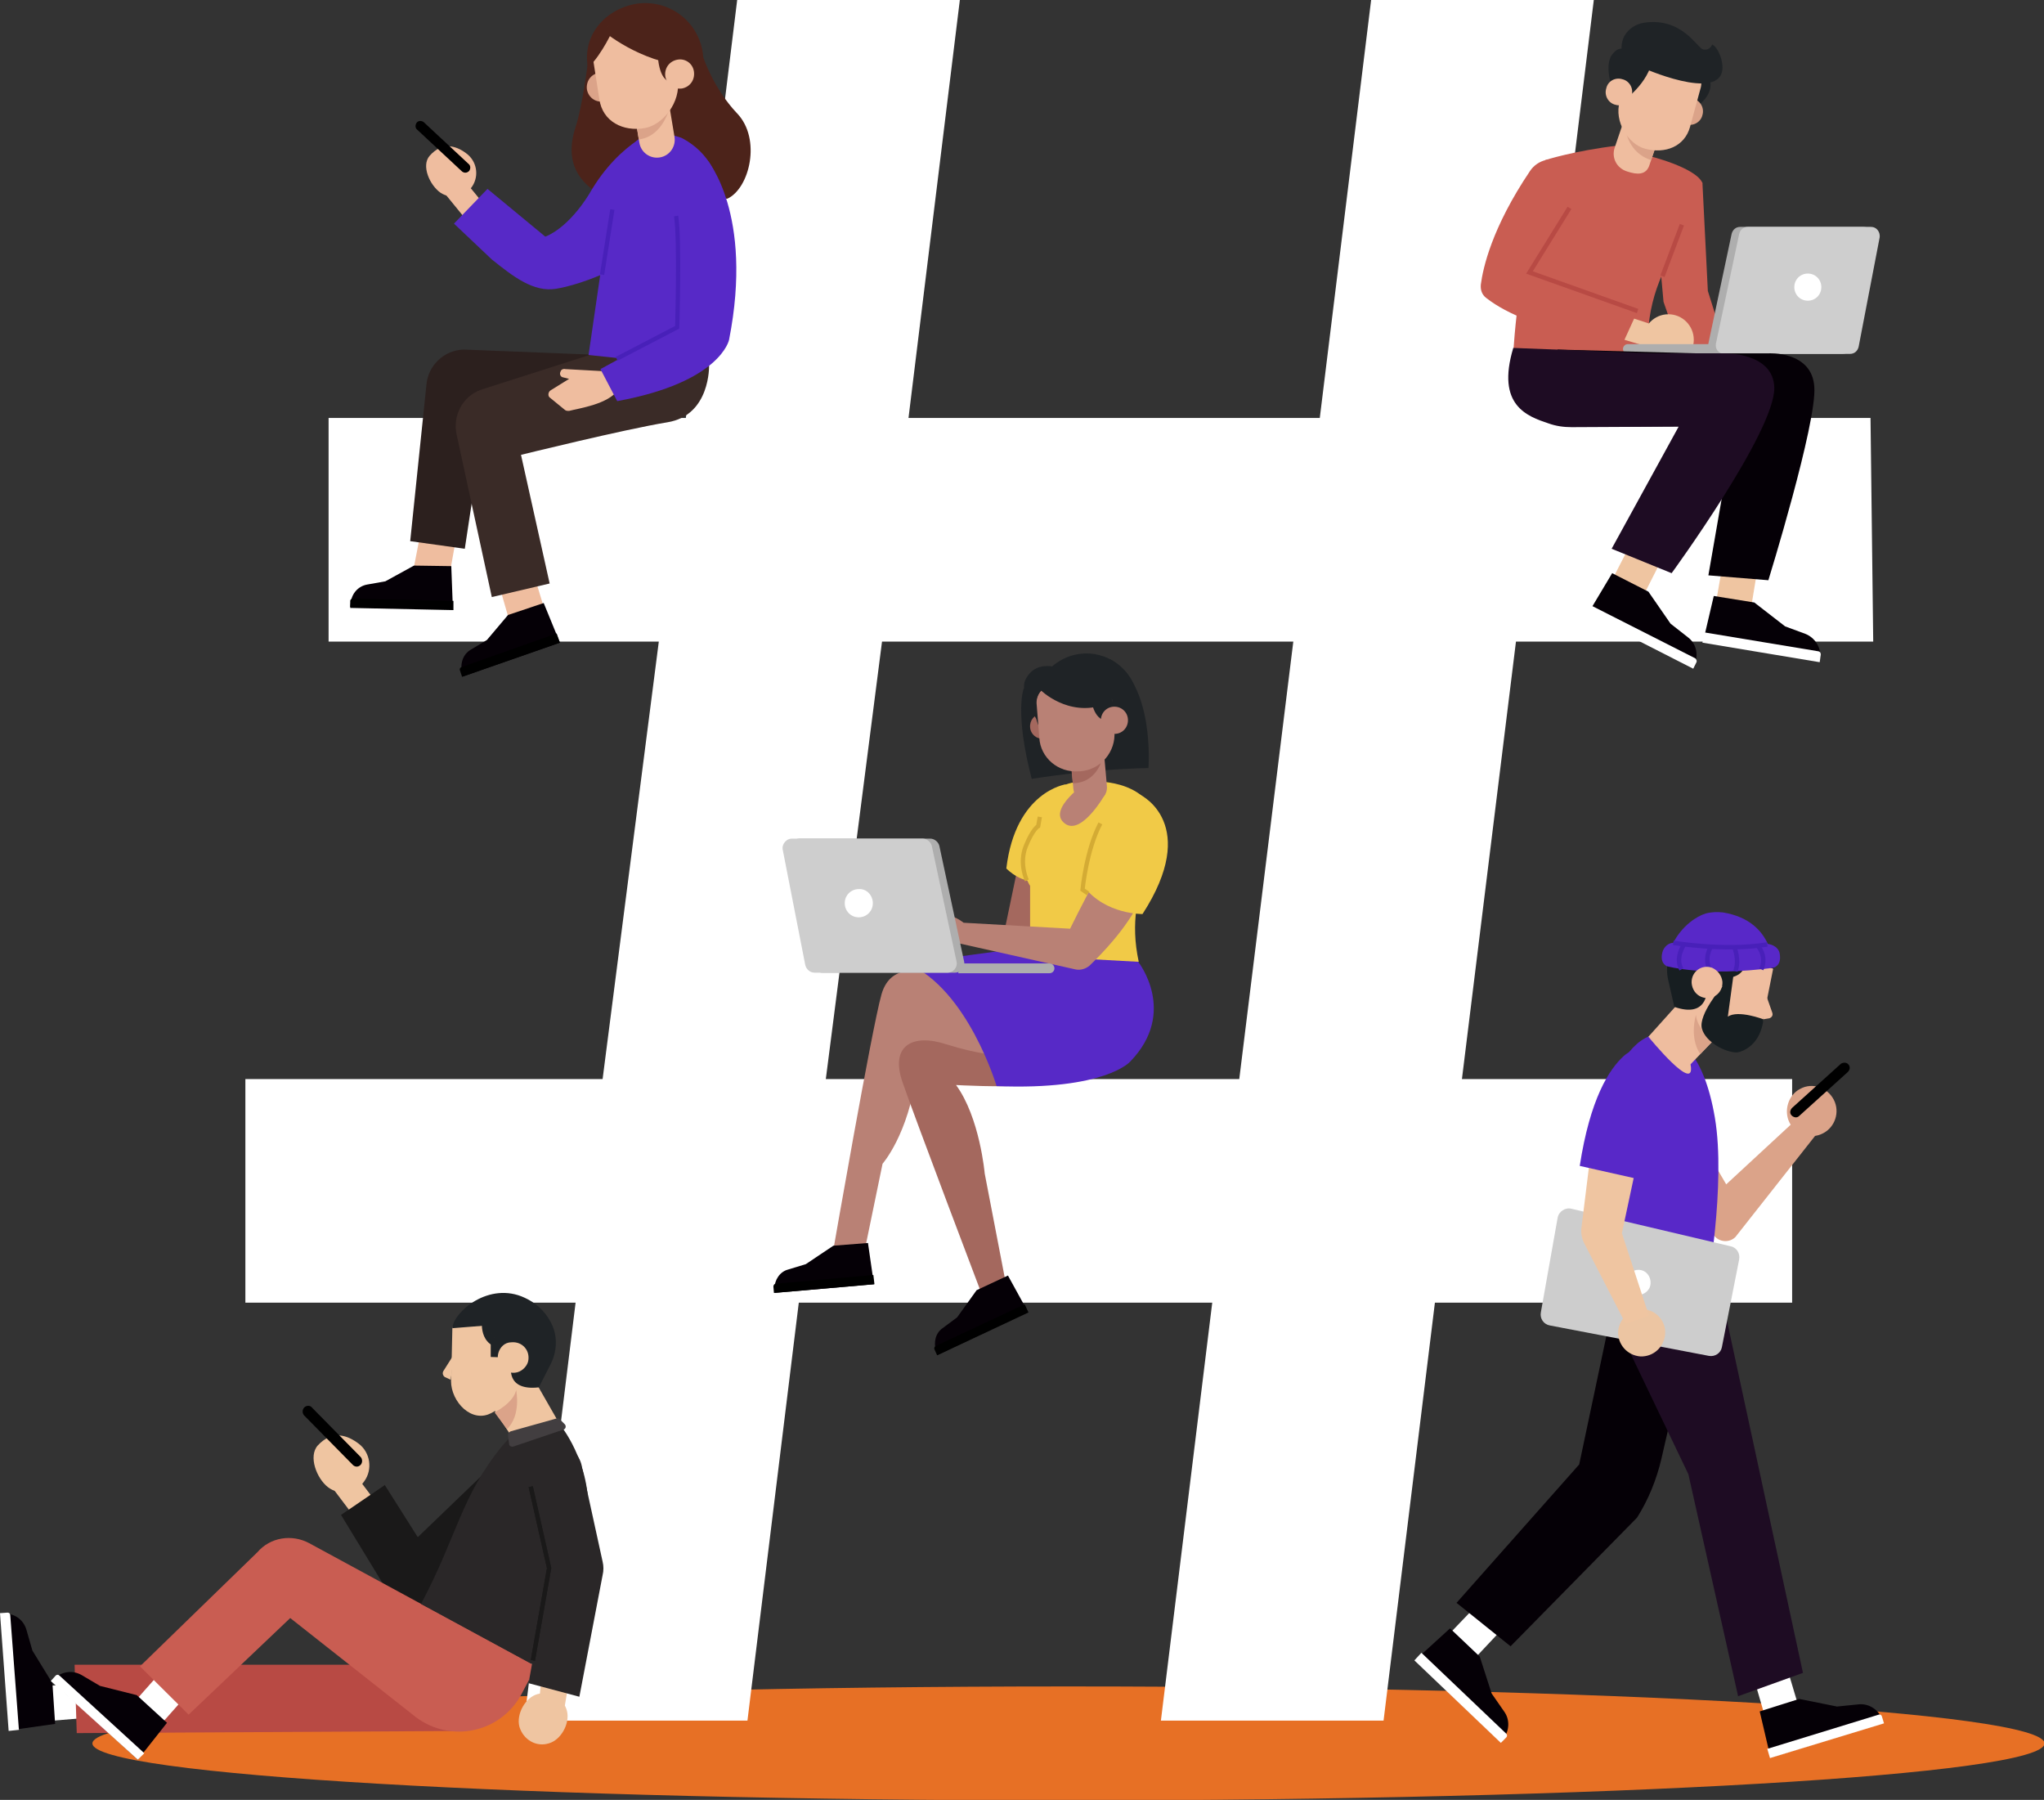 <svg width="351" height="309" viewBox="0 0 351 309" fill="none" xmlns="http://www.w3.org/2000/svg">
<rect x="0" y="0" width="351" height="309" fill="#333333" stroke="none"/>
<g clipPath="url(#clip0_904_487)">
<path d="M183.481 309.093C276.051 309.093 351.093 304.713 351.093 299.309C351.093 293.905 276.051 289.524 183.481 289.524C90.912 289.524 15.87 293.905 15.87 299.309C15.87 304.713 90.912 309.093 183.481 309.093Z" fill="#E77025"/>
<path d="M251.046 185.251H307.751V223.643H246.405L237.588 295.395H199.352L208.168 223.643H137.17L128.353 295.395H90.024L98.841 223.643H42.135V185.251H103.481L113.133 110.144H56.427V71.752H117.773L126.59 0H164.827L156.01 71.752H226.637L235.454 0H273.691L264.874 71.752H321.209L321.673 110.144H260.326L251.046 185.251ZM212.809 185.251L222.09 110.144H151.463L141.811 185.251H212.809Z" fill="white"/>
<path d="M292.345 31.402L293.274 49.946L297.543 63.551H289.747L285.663 51.81L284.457 38.484L292.345 31.402Z" fill="#C95D52"/>
<path d="M292.345 31.402C291.139 28.7 283.065 26.743 283.065 26.743L278.795 27.209L277.96 24.973C270.164 25.904 265.338 27.489 265.338 27.489L266.359 30.098C260.883 40.535 259.863 60.662 259.863 60.662H283.065C282.415 52.182 285.756 45.66 288.447 41.839C290.582 38.764 291.881 35.13 292.345 31.402Z" fill="#C95D52"/>
<path d="M285.478 47.43L288.819 38.577" stroke="#B84A44" stroke-width="0.763" stroke-miterlimit="10"/>
<path d="M276.104 53.207L283.157 55.537L283.621 59.73L274.248 56.934L276.104 53.207Z" fill="#EFC5A1"/>
<path d="M286.498 62.712C288.908 62.712 290.86 60.751 290.86 58.332C290.86 55.913 288.908 53.952 286.498 53.952C284.089 53.952 282.136 55.913 282.136 58.332C282.136 60.751 284.089 62.712 286.498 62.712Z" fill="#EFC5A1"/>
<path d="M270.443 34.197L262.647 46.777L281.208 53.394L278.703 58.891C278.703 58.891 262.832 57.121 255.222 51.157C254.48 50.598 254.201 49.759 254.294 48.827C254.665 46.032 256.15 39.136 262.74 29.352C264.039 27.395 266.73 26.743 268.772 27.954C270.907 29.259 271.649 31.961 270.443 34.197Z" fill="#C95D52"/>
<path d="M281.208 53.394L262.647 46.777L269.515 35.688" stroke="#B84A44" stroke-width="0.763" stroke-miterlimit="10"/>
<path d="M320.002 38.95H298.842C298.1 38.95 297.543 39.416 297.357 40.162L293.366 58.985C293.181 59.917 293.83 60.755 294.851 60.755H316.383C317.125 60.755 317.682 60.289 317.868 59.544L321.487 40.721C321.673 39.789 320.93 38.95 320.002 38.95Z" fill="#AEAEAE"/>
<path d="M321.302 38.95H300.141C299.399 38.95 298.842 39.416 298.656 40.162L294.666 58.985C294.48 59.917 295.13 60.755 296.151 60.755H317.682C318.424 60.755 318.981 60.289 319.167 59.544L322.786 40.721C322.879 39.789 322.23 38.95 321.302 38.95Z" fill="#CECECE"/>
<path d="M294.016 59.078H279.538C279.074 59.078 278.703 59.451 278.703 59.917C278.703 60.383 279.074 60.755 279.538 60.755H294.294L294.016 59.078Z" fill="#AEAEAE"/>
<path d="M308.123 49.294C308.123 50.598 309.144 51.623 310.443 51.623C311.742 51.623 312.763 50.598 312.763 49.294C312.763 47.989 311.742 46.964 310.443 46.964C309.144 46.964 308.123 47.989 308.123 49.294Z" fill="white"/>
<path d="M295.779 97.098L294.573 103.993L300.698 104.366L301.812 97.564L295.779 97.098Z" fill="#EFC5A1"/>
<path d="M301.255 103.435L306.545 107.535L310.072 108.839C311.649 109.492 312.67 111.076 312.578 112.753L312.485 113.592L292.438 110.237L294.294 102.316L301.255 103.435Z" fill="#050006"/>
<path d="M292.345 110.33L312.485 113.685L312.67 112.38C312.67 112.101 312.578 111.914 312.299 111.821L292.624 108.56L292.345 110.33Z" fill="white"/>
<path d="M291.417 60.662H303.668C303.668 60.662 311.186 60.196 311.557 66.439C312.021 72.59 303.668 99.613 303.668 99.613L293.366 98.775L297.821 73.149L277.589 73.242C276.197 73.242 274.898 73.056 273.598 72.59C269.979 71.378 264.503 69.887 267.473 60.01L291.417 60.662Z" fill="#050006"/>
<path d="M279.723 93.93L276.568 100.08L282.229 102.223L285.292 96.166L279.723 93.93Z" fill="#EFC5A1"/>
<path d="M283.064 101.571L286.87 107.069L289.839 109.398C291.232 110.423 291.696 112.287 291.046 113.871L290.767 114.616L272.67 105.391L276.846 98.402L283.064 101.571Z" fill="#050006"/>
<path d="M272.484 105.484L290.768 114.803L291.324 113.684C291.417 113.498 291.324 113.218 291.139 113.032L273.32 103.993L272.484 105.484Z" fill="white"/>
<path d="M283.714 60.662H295.965C295.965 60.662 304.596 60.383 304.689 66.626C304.689 74.267 287.055 98.402 287.055 98.402L276.754 94.209L288.262 73.242L269.886 73.335C268.494 73.335 267.194 73.149 265.895 72.683C262.276 71.472 256.893 69.608 259.863 59.73L283.714 60.662Z" fill="#1E0C23"/>
<path d="M277.31 25.253L280.28 16.493L286.498 18.636L283.25 28.328C282.693 30.098 281.116 30.005 279.445 29.446C277.589 28.887 276.661 27.023 277.31 25.253Z" fill="#EFBD9F"/>
<path d="M278.981 18.264C278.981 18.264 277.775 25.625 283.529 27.489L284.828 23.762L278.981 18.264Z" fill="#DBA389"/>
<path d="M291.51 10.809C291.51 10.809 296.336 14.163 291.789 17.984L290.582 14.256L291.51 10.809Z" fill="#1F2326"/>
<path d="M287.983 18.543C287.612 19.754 288.355 21.059 289.561 21.338C290.768 21.711 292.067 20.966 292.345 19.754C292.716 18.543 291.974 17.238 290.768 16.959C289.561 16.586 288.262 17.331 287.983 18.543Z" fill="#DBA389"/>
<path d="M282.508 25.532C285.942 26.464 289.283 25.16 290.211 21.805L292.067 15.003C292.438 13.512 291.603 11.928 290.118 11.555L283.157 9.598C281.673 9.225 280.095 10.064 279.724 11.555L278.146 17.425C277.125 20.873 279.631 24.787 282.508 25.532Z" fill="#EFBD9F"/>
<path d="M279.445 16.586L279.352 16.866C279.352 16.866 284.642 12.859 283.714 8.106L278.703 8.386C278.703 8.386 277.867 8.106 277.032 9.131C275.083 11.181 277.218 16.213 277.218 16.213L279.445 16.586Z" fill="#1F2326"/>
<path d="M275.826 15.189C275.454 16.401 276.197 17.705 277.403 17.985C278.61 18.357 279.909 17.612 280.188 16.401C280.559 15.189 279.816 13.884 278.61 13.605C277.403 13.232 276.104 13.884 275.826 15.189Z" fill="#EFBD9F"/>
<path d="M282.786 11.927C282.786 11.927 297.635 18.357 295.594 10.157C295.594 10.157 295.037 8.107 294.016 7.641C294.016 7.641 293.645 8.759 292.438 8.479C291.417 8.2 288.819 2.888 282.229 3.913C280.652 4.193 279.259 5.218 278.703 6.709C278.331 7.827 278.239 9.225 279.352 10.902L282.786 11.927Z" fill="#1F2326"/>
<path d="M159.073 167.079C159.073 167.079 153.041 164.843 151.37 170.714C149.7 176.584 143.017 215.069 143.017 215.069H148.4L151.556 199.787C151.556 199.787 156.01 194.755 157.403 184.132L176.243 181.896L159.073 167.079Z" fill="#B98175"/>
<path d="M143.11 213.858L138.377 217.026L135.314 217.958C133.922 218.33 132.994 219.728 132.994 221.219V221.965L150.071 220.474L149.05 213.392L143.11 213.858Z" fill="#050006"/>
<path d="M150.163 220.474L132.901 221.965L132.808 220.847C132.808 220.66 132.994 220.381 133.18 220.381L149.978 218.89L150.163 220.474Z" fill="black"/>
<path d="M171.416 181.151C171.416 181.151 168.168 181.057 162.507 179.287C156.846 177.423 152.762 179.38 154.989 185.81C157.217 192.24 168.539 222.059 168.539 222.059L172.809 220.754L169.096 201.465C169.096 201.465 168.261 191.867 164.177 186.276C164.177 186.276 172.623 186.742 175.5 186.276C178.47 185.81 171.416 181.151 171.416 181.151Z" fill="#A4685E"/>
<path d="M167.704 221.499L164.363 226.159L161.857 228.022C160.651 228.861 160.28 230.445 160.744 231.936L161.022 232.588L176.521 225.227L173.087 218.983L167.704 221.499Z" fill="#050006"/>
<path d="M176.614 225.32L160.929 232.681L160.465 231.656C160.372 231.47 160.465 231.19 160.651 231.097L175.964 223.922L176.614 225.32Z" fill="black"/>
<path d="M195.454 165.123C195.454 165.123 202.322 173.789 194.062 182.269C194.062 182.269 189.792 187.208 171.138 186.462C171.138 186.462 166.219 169.875 155.825 165.402L177.356 162.514L195.454 165.123Z" fill="#5729C7"/>
<path d="M174.943 148.07L172.159 161.396L180.79 162.514C180.79 162.514 181.533 148.723 180.79 148.629C180.14 148.536 174.943 148.07 174.943 148.07Z" fill="#A4685E"/>
<path d="M183.017 134.651C183.017 134.651 174.386 135.863 172.809 149.095C172.809 149.095 175.593 152.077 179.027 151.145L183.017 134.651Z" fill="#F1CA47"/>
<path d="M186.823 134.186C186.823 134.186 195.268 133.347 198.238 139.311C201.208 145.275 192.577 151.425 195.547 165.123L176.892 164.098V152.077C176.892 152.077 173.458 147.139 178.284 141.734C178.192 141.827 178.47 133.72 186.823 134.186Z" fill="#F1CA47"/>
<path d="M176.335 151.146C176.335 151.146 174.943 148.257 176.15 145.275C177.356 142.293 178.284 141.827 178.284 141.827L178.563 140.243" stroke="#D4AB34" stroke-width="0.732" stroke-miterlimit="10"/>
<path d="M188.029 151.146C188.029 151.146 185.523 155.805 183.76 159.439L165.477 158.414C165.477 158.414 161.857 155.432 158.98 157.948L161.764 161.303L184.688 166.428C185.523 166.614 186.451 166.335 187.101 165.775C189.143 163.819 193.505 159.346 195.639 154.78L188.029 151.146Z" fill="#B98175"/>
<path d="M195.732 136.423C196.01 136.516 206.127 141.548 196.196 156.923C196.196 156.923 189.885 157.017 186.173 152.264C186.266 152.357 187.472 132.789 195.732 136.423Z" fill="#F1CA47"/>
<path d="M186.823 153.382L185.895 152.73C185.895 152.73 186.544 145.927 188.957 141.361" stroke="#D4AB34" stroke-width="0.732" stroke-miterlimit="10"/>
<path d="M137.263 143.971H159.723C160.465 143.971 161.115 144.53 161.3 145.182L165.57 165.124C165.755 166.055 165.013 166.987 163.992 166.987H141.161C140.419 166.987 139.769 166.428 139.583 165.683L135.685 145.741C135.593 144.903 136.335 143.971 137.263 143.971Z" fill="#AEAEAE"/>
<path d="M135.964 143.971H158.423C159.166 143.971 159.815 144.53 160.001 145.182L164.27 165.124C164.456 166.055 163.713 166.987 162.692 166.987H139.862C139.119 166.987 138.47 166.428 138.284 165.683L134.386 145.741C134.293 144.903 135.036 143.971 135.964 143.971Z" fill="#CECECE"/>
<path d="M164.92 165.403H180.233C180.697 165.403 181.068 165.776 181.068 166.242C181.068 166.708 180.697 167.081 180.233 167.081H164.549L164.92 165.403Z" fill="#AEAEAE"/>
<path d="M149.885 155.06C149.885 156.458 148.771 157.483 147.472 157.483C146.08 157.483 145.059 156.365 145.059 155.06C145.059 153.662 146.173 152.637 147.472 152.637C148.771 152.544 149.885 153.662 149.885 155.06Z" fill="white"/>
<path d="M175.779 118.251C175.779 118.251 174.201 122.351 177.171 133.719C177.171 133.719 187.101 132.042 197.217 131.856C197.217 131.856 198.331 117.505 190.721 113.219L175.779 118.251Z" fill="#1F2326"/>
<path d="M176.892 124.867C176.985 126.078 178.006 126.917 179.212 126.824C180.419 126.731 181.254 125.706 181.161 124.494C181.069 123.283 180.048 122.444 178.841 122.537C177.635 122.631 176.799 123.656 176.892 124.867Z" fill="#A4685E"/>
<path d="M188.722 129.812C193.496 128.614 196.399 123.757 195.206 118.964C194.012 114.17 189.175 111.256 184.401 112.454C179.627 113.652 176.724 118.509 177.917 123.302C179.111 128.096 183.948 131.01 188.722 129.812Z" fill="#1F2326"/>
<path d="M189.793 136.329C189.793 136.329 185.709 143.597 182.832 141.361C179.677 138.938 186.73 134.186 186.73 134.186L189.793 136.329Z" fill="#B98175"/>
<path d="M190.071 134.839L189.514 128.502L183.76 129.061L184.317 135.398C184.502 137.075 185.802 137.727 187.472 137.634C189.05 137.448 190.257 136.609 190.071 134.839Z" fill="#B98175"/>
<path d="M189.885 127.011C189.885 127.011 189.885 134.372 184.224 134.466L183.853 130.831L189.885 127.011Z" fill="#A4685E"/>
<path d="M185.245 132.415H185.523C189.05 132.136 191.649 129.061 191.37 125.52L190.814 118.345C190.721 117.413 189.978 116.76 189.05 116.854L180.697 117.599C179.12 117.692 177.913 119.183 178.006 120.767L178.47 126.638C178.656 130.086 181.718 132.695 185.245 132.415Z" fill="#B98175"/>
<path d="M187.38 119.929C187.38 119.929 187.658 123.563 190.071 123.75C192.484 123.936 190.814 119.649 190.814 119.649L187.38 119.929Z" fill="#1F2326"/>
<path d="M189.05 123.843C189.143 125.147 190.257 126.079 191.556 125.986C192.855 125.893 193.783 124.775 193.69 123.47C193.598 122.165 192.484 121.234 191.185 121.327C189.885 121.42 188.957 122.538 189.05 123.843Z" fill="#B98175"/>
<path d="M178.656 118.438C178.656 118.438 183.389 123.19 189.7 120.954C189.7 120.954 192.113 120.488 190.813 116.761C189.607 113.033 179.305 113.685 178.656 118.438Z" fill="#1F2326"/>
<path d="M179.398 118.158C179.398 118.158 177.171 118.904 178.006 123.47C178.006 123.47 174.85 118.997 176.15 116.574C178.192 112.66 182.925 115.083 182.925 115.083L179.398 118.158Z" fill="#1F2326"/>
<path d="M253.18 276.014L248.354 281.046L253.18 284.773L257.821 279.834L253.18 276.014Z" fill="white"/>
<path d="M254.108 284.4L256.15 290.737L258.285 293.812C259.306 295.21 259.213 297.073 258.192 298.471L257.728 299.123L242.971 285.053L249.004 279.555L254.108 284.4Z" fill="#050006"/>
<path d="M242.879 285.053L257.728 299.217L258.656 298.285C258.842 298.098 258.842 297.819 258.656 297.633L244.085 283.748L242.879 285.053Z" fill="white"/>
<path d="M289.375 232.683L285.292 250.481C284.457 254.022 283.065 257.47 281.116 260.545L259.398 282.63L250.118 275.175L271.185 251.413L277.867 219.823L289.375 232.683Z" fill="#050006"/>
<path d="M301.255 288.407L303.204 295.117L308.772 292.694L306.823 286.171L301.255 288.407Z" fill="white"/>
<path d="M308.958 291.669L315.454 292.974L319.167 292.601C320.837 292.414 322.508 293.439 323.157 295.024L323.436 295.769L304.039 301.733L302.183 293.812L308.958 291.669Z" fill="#050006"/>
<path d="M303.946 301.826L323.529 295.862L323.157 294.65C323.065 294.371 322.786 294.278 322.601 294.371L303.482 300.242L303.946 301.826Z" fill="white"/>
<path d="M294.201 215.816L309.608 287.196L298.471 291.203L289.932 253.09L278.053 228.303C277.496 227.185 276.939 226.067 276.475 224.855C275.547 222.619 275.269 220.196 275.361 217.68L275.547 214.978L294.201 215.816Z" fill="#1E0C23"/>
<path d="M314.898 188.793C316.011 190.936 315.083 193.545 313.042 194.57C310.907 195.689 308.308 194.757 307.288 192.707C306.267 190.657 307.102 187.954 309.144 186.929C311.185 185.811 313.784 186.65 314.898 188.793Z" fill="#DBA389"/>
<path d="M317.404 182.736C317.775 183.109 317.682 183.668 317.311 184.04L308.958 191.588C308.587 191.961 308.03 191.868 307.659 191.495C307.287 191.122 307.38 190.563 307.752 190.191L316.104 182.643C316.475 182.363 317.125 182.363 317.404 182.736Z" fill="black"/>
<path d="M287.983 188.886L296.429 203.329L308.216 192.427L311.742 194.943L298.007 212.368C297.079 213.3 295.501 213.3 294.573 212.368L285.385 202.77L287.983 188.886Z" fill="#DBA389"/>
<path d="M288.169 178.822C288.169 178.822 292.531 180.406 294.48 191.868C296.429 203.33 293.088 221.594 293.088 221.594L273.134 219.823L278.238 182.922C278.238 182.829 282.508 174.535 288.169 178.822Z" fill="#5828C8"/>
<path d="M267.473 209.107L264.596 225.321C264.41 226.346 265.06 227.371 266.173 227.557L293.459 232.776C294.48 232.962 295.501 232.31 295.686 231.285L298.656 216.189C298.842 215.164 298.192 214.139 297.171 213.953L269.886 207.523C268.772 207.243 267.658 207.989 267.473 209.107Z" fill="#CDCDCD"/>
<path d="M283.25 221.128C282.693 222.153 281.487 222.619 280.373 222.06C279.352 221.501 278.888 220.289 279.445 219.171C280.002 218.146 281.208 217.68 282.322 218.239C283.343 218.798 283.714 220.103 283.25 221.128Z" fill="white"/>
<path d="M285.942 229.048C285.756 231.284 283.9 232.962 281.672 232.869C279.445 232.682 277.774 230.819 277.867 228.582C278.053 226.346 279.909 224.668 282.136 224.762C284.364 224.855 286.127 226.812 285.942 229.048Z" fill="#ECC5A2"/>
<path d="M281.301 198.67L278.517 211.716L283.157 225.88L279.167 227.277L272.02 213.393C271.649 212.647 271.464 211.716 271.556 210.877L273.227 197.365L281.301 198.67Z" fill="#EFC5A1"/>
<path d="M278.888 181.244C276.289 183.574 273.041 188.699 271.278 200.161L282.879 202.77C282.879 202.77 287.983 191.029 286.591 184.133C285.942 180.406 281.672 178.822 278.888 181.244Z" fill="#5828C8"/>
<path d="M291.603 168.479L283.064 177.983L289.839 183.202L297.264 175.467L291.603 168.479Z" fill="#EFBD9F"/>
<path d="M283.064 177.983C283.064 177.983 291.324 188.141 290.303 182.736L283.064 177.983Z" fill="#EFBD9F"/>
<path d="M294.016 178.822C294.016 178.822 291.417 176.492 291.232 174.256C291.232 174.256 290.025 178.076 291.974 180.965L294.016 178.822Z" fill="#DBA389"/>
<path d="M304.503 166.241L302.832 174.628C302.461 178.262 298.192 181.43 295.222 179.567L294.109 178.821C292.067 177.423 291.324 174.628 292.531 172.485L297.45 163.166C297.914 162.7 304.225 162.514 304.503 166.241Z" fill="#EFBD9F"/>
<path d="M303.204 170.621L304.317 173.789C304.503 174.255 304.317 174.628 303.853 174.814L302.74 175.001L303.204 170.621Z" fill="#EFBD9F"/>
<path d="M293.088 170.248C293.088 170.248 293.088 174.814 287.519 172.857L286.498 168.384C285.941 166.148 286.405 163.725 287.798 161.861C288.911 160.371 290.675 158.88 293.552 158.32C300.234 156.923 305.06 163.539 304.596 166.334L298.935 164.471L293.088 170.248Z" fill="#171E21"/>
<path d="M299.77 162.98C299.77 162.98 301.162 168.572 295.129 167.826L299.77 162.98Z" fill="#171E21"/>
<path d="M297.635 166.335L296.893 169.503L294.109 169.037L295.594 166.148L297.635 166.335Z" fill="#171E21"/>
<path d="M302.833 175.001C302.833 175.001 298.471 173.324 296.707 174.535L297.821 166.335L296.243 167.267L295.779 169.317C295.779 169.317 291.603 174.162 292.252 176.585C292.902 178.915 296.243 180.685 298.285 180.685C299.399 180.499 302.276 179.381 302.833 175.001Z" fill="#171E21"/>
<path d="M287.334 161.862C288.819 158.973 291.324 157.296 292.902 156.83C293.923 156.55 294.944 156.55 295.872 156.644C300.42 157.389 302.554 159.812 303.575 162.048C304.318 162.142 305.431 162.607 305.617 163.726C305.988 165.869 304.503 166.148 304.503 166.148C292.624 167.733 286.22 165.869 286.22 165.869C286.22 165.869 284.828 165.31 285.57 163.167C286.034 162.142 286.87 161.862 287.334 161.862Z" fill="#5828C8"/>
<path d="M287.334 161.862C287.334 161.862 296.15 163.353 303.482 162.142" stroke="#4820B9" stroke-width="0.763" stroke-miterlimit="10"/>
<path d="M289.19 162.142C289.19 162.142 287.612 164.378 288.726 166.428" stroke="#4820B9" stroke-width="0.763" stroke-miterlimit="10"/>
<path d="M301.812 162.328C301.812 162.328 303.482 164.005 302.461 166.428" stroke="#4820B9" stroke-width="0.763" stroke-miterlimit="10"/>
<path d="M297.821 162.607C297.821 162.607 298.749 164.844 298.007 166.708" stroke="#4820B9" stroke-width="0.763" stroke-miterlimit="10"/>
<path d="M293.83 162.515C293.83 162.515 292.438 164.472 293.737 166.801" stroke="#4820B9" stroke-width="0.763" stroke-miterlimit="10"/>
<path d="M295.779 168.571C295.872 170.528 294.016 171.832 292.253 171.18C291.232 170.807 290.582 169.876 290.489 168.757C290.396 166.8 292.253 165.496 294.016 166.148C295.037 166.614 295.686 167.546 295.779 168.571Z" fill="#EFBD9F"/>
<path d="M64.687 258.028L61.439 253.741L57.355 255.791L61.439 261.196L64.687 258.028Z" fill="#EFC5A1"/>
<path d="M54.571 248.15C52.9 250.014 54.385 253.835 56.334 255.326C58.283 256.816 61.16 256.351 62.553 254.3C64.037 252.25 63.573 249.362 61.624 247.871C59.675 246.38 57.077 245.448 54.571 248.15Z" fill="#EFC5A1"/>
<path d="M52.251 241.627C51.88 242 51.88 242.652 52.251 243.025L60.604 251.505C60.975 251.878 61.532 251.878 61.903 251.505C62.274 251.132 62.274 250.48 61.903 250.107L53.55 241.627C53.272 241.254 52.622 241.254 52.251 241.627Z" fill="black"/>
<path d="M82.692 253.368L71.74 263.898L66.079 254.952L58.562 260.077L68.492 276.385C69.328 277.596 70.905 277.783 72.019 276.944L83.063 268.464L82.692 253.368Z" fill="#1A1919"/>
<path d="M14.756 294.929L7.981 295.488L8.167 289.431L14.756 288.965V294.929Z" fill="white"/>
<path d="M9.002 288.965L5.568 283.374L4.548 279.833C4.084 278.155 2.599 277.037 0.928 277.037H0.093L1.578 297.072L9.466 295.954L9.002 288.965Z" fill="#050006"/>
<path d="M1.485 297.165L0 276.944L1.299 276.851C1.578 276.851 1.763 277.037 1.763 277.317L3.248 296.978L1.485 297.165Z" fill="white"/>
<path d="M79.908 297.164L13.179 297.537L12.808 285.796H79.908V297.164Z" fill="#B84A44"/>
<path d="M31.74 291.387L27.193 296.513L23.202 292.04L27.657 287.008L31.74 291.387Z" fill="white"/>
<path d="M23.48 291.015L17.169 289.431L14.014 287.567C12.529 286.728 10.766 286.915 9.466 288.033L8.909 288.592L23.666 302.104L28.677 295.767L23.48 291.015Z" fill="#050006"/>
<path d="M23.666 302.104L8.724 288.592L9.559 287.66C9.745 287.474 10.023 287.474 10.209 287.66L24.78 300.986L23.666 302.104Z" fill="white"/>
<path d="M92.065 286.076L53.086 264.923C50.116 263.339 46.404 263.898 44.176 266.507L24.037 286.076L32.39 294.369L49.838 277.782L71.462 294.835C77.495 299.308 86.033 297.444 89.56 290.828L92.065 286.076Z" fill="#C95D52"/>
<path d="M86.311 248.15C86.311 248.15 88.353 245.727 89.838 245.448C91.323 245.168 96.52 245.075 96.52 245.075C96.52 245.075 102.274 252.344 100.789 262.221C99.676 269.955 92.066 286.076 92.066 286.076L72.297 275.36C78.516 263.712 79.165 256.816 86.311 248.15Z" fill="#2A2728"/>
<path d="M94.2 299.309C96.335 298.749 97.912 295.861 97.356 293.717C96.799 291.574 94.571 290.27 92.344 290.829C90.209 291.388 88.632 294.277 89.188 296.42C89.838 298.656 92.066 299.961 94.2 299.309Z" fill="#EFC5A1"/>
<path d="M93.365 283.374L92.622 291.854L96.984 292.879L98.469 284.119" fill="#EFC5A1"/>
<path d="M90.766 288.965L99.49 291.294L103.481 270.421C103.666 269.676 103.666 268.837 103.481 268.091L99.954 251.97C99.583 249.361 97.263 247.591 94.664 247.964C92.066 248.336 90.302 250.666 90.673 253.275L94.293 269.396L90.766 288.965Z" fill="#2A2728"/>
<path d="M91.138 255.232L94.293 269.21L91.509 285.051" stroke="#1A1919" stroke-width="0.732" stroke-miterlimit="10"/>
<path d="M91.138 255.232L94.293 269.21L91.509 285.051" stroke="#1A1919" stroke-width="0.732" stroke-miterlimit="10"/>
<path d="M89.56 233.054L95.963 244.236L88.539 247.684L82.599 238.552L89.56 233.054Z" fill="#EFC5A1"/>
<path d="M84.919 242.465C84.919 242.465 88.168 240.881 88.632 238.645C88.632 238.645 89.56 242.931 87.054 245.354L84.919 242.465Z" fill="#DBA389"/>
<path d="M96.149 243.677L96.984 244.515C97.263 244.795 97.17 245.354 96.706 245.447L88.168 248.336C87.796 248.429 87.425 248.243 87.425 247.87L87.24 246.379C87.24 246.099 87.425 245.82 87.704 245.727L95.685 243.49C95.778 243.49 96.056 243.49 96.149 243.677Z" fill="#423E40"/>
<path d="M77.68 228.022L77.495 236.408C77.031 239.949 80.372 244.049 83.806 242.838C86.775 241.72 88.446 238.458 87.611 235.29L85.291 226.531C84.827 226.065 78.701 224.481 77.68 228.022Z" fill="#EFC5A1"/>
<path d="M77.959 232.494L76.195 235.29C75.917 235.662 76.01 236.128 76.381 236.408L77.402 236.874L77.959 232.494Z" fill="#EFC5A1"/>
<path d="M87.796 234.452C87.796 234.452 86.775 238.832 92.529 238.179L94.571 234.172C95.592 232.122 95.778 229.7 94.85 227.556C94.107 225.879 92.715 224.015 90.117 222.804C83.991 219.915 77.866 225.227 77.68 228.022L83.527 227.556L87.796 234.452Z" fill="#1F2326"/>
<path d="M82.877 225.972C82.877 225.972 81.764 230.724 85.94 231.47L82.877 225.972Z" fill="#1F2326"/>
<path d="M84.269 229.606V232.961L87.054 233.054L86.219 229.979L84.269 229.606Z" fill="#1F2326"/>
<path d="M85.569 232.309C85.105 234.172 86.497 235.85 88.446 235.663C89.467 235.57 90.395 234.731 90.673 233.799C91.138 231.936 89.745 230.258 87.796 230.445C86.683 230.445 85.847 231.284 85.569 232.309Z" fill="#EFC5A1"/>
<path d="M126.59 19.476C122.507 15.189 120.743 9.784 120.743 9.784L110.07 5.777L106.637 9.039L100.975 10.53C100.975 10.53 100.047 18.171 98.841 21.805C96.149 30.005 102.089 32.801 104.502 34.385H113.783L124.92 34.105C128.725 32.335 130.767 23.855 126.59 19.476Z" fill="#4C231A"/>
<path d="M77.309 98.03L79.165 87.687L73.319 85.823L71.091 97.285L77.309 98.03Z" fill="#EFBD9F"/>
<path d="M71.091 97.099L66.172 99.801L63.017 100.36C61.532 100.64 60.418 101.851 60.233 103.435L60.14 104.181L77.773 104.553L77.495 97.192L71.091 97.099Z" fill="#050006"/>
<path d="M77.866 104.74L60.14 104.367V103.156C60.14 102.97 60.325 102.783 60.511 102.783L77.866 103.156V104.74Z" fill="black"/>
<path d="M118.145 68.677C118.145 68.677 107.008 75.2 99.49 73.988C92.066 72.777 83.156 72.218 83.156 72.218L79.815 94.21L70.441 92.905L73.226 66.068C73.504 62.713 76.288 60.104 79.629 60.011L100.882 60.849L112.762 61.781L118.145 68.677Z" fill="#2C201E"/>
<path d="M93.365 104.18L90.302 94.116L84.177 95.141L87.425 106.417L93.365 104.18Z" fill="#EFBD9F"/>
<path d="M87.24 105.578L83.62 109.865L80.836 111.542C79.537 112.288 78.98 113.872 79.351 115.363L79.537 116.108L96.149 110.331L93.365 103.528L87.24 105.578Z" fill="#050006"/>
<path d="M96.149 110.331L79.351 116.202L78.98 115.084C78.887 114.897 78.98 114.618 79.258 114.525L95.592 108.747L96.149 110.331Z" fill="black"/>
<path d="M121.764 62.713C121.764 62.713 122.042 71.286 114.618 72.497C107.193 73.709 89.467 78.088 89.467 78.088L94.386 100.173L84.455 102.502L78.423 74.64C77.68 71.379 79.444 68.024 82.599 66.906L103.295 60.29L106.729 60.103L121.764 62.713Z" fill="#3A2B27"/>
<path d="M83.156 35.131L80.093 31.403L76.567 33.453L80.372 38.113L83.156 35.131Z" fill="#EFBD9F"/>
<path d="M73.782 26.744C72.297 28.421 73.782 31.776 75.638 33.081C77.495 34.292 79.908 33.826 81.114 31.962C82.321 30.099 81.857 27.583 80.001 26.278C78.237 24.973 75.917 24.321 73.782 26.744Z" fill="#EFBD9F"/>
<path d="M71.555 21.06C71.276 21.433 71.276 21.992 71.648 22.271L79.351 29.447C79.722 29.726 80.186 29.726 80.557 29.354C80.836 28.981 80.836 28.422 80.465 28.142L72.761 20.967C72.39 20.687 71.833 20.687 71.555 21.06Z" fill="black"/>
<path d="M113.783 21.898C113.783 21.898 106.636 23.855 101.254 33.174C101.254 33.174 98.005 38.858 93.643 40.629L83.713 32.428L77.959 38.392L84.455 44.542C88.075 47.431 91.602 50.227 95.499 49.574C99.397 48.922 103.481 47.058 103.481 47.058L113.783 21.898Z" fill="#5729C7"/>
<path d="M115.453 23.203C115.453 23.203 116.938 23.576 117.216 23.762C121.578 26.092 124.177 30.565 123.62 35.69L121.207 63.086L101.068 60.943L105.615 29.726C105.615 29.726 108.585 23.017 111.555 23.203H115.453Z" fill="#5729C7"/>
<path d="M103.388 47.152L105.152 35.97" stroke="#4820B9" stroke-width="0.732" stroke-miterlimit="10"/>
<path d="M103.852 63.738L97.077 63.365C96.706 63.272 96.335 63.459 96.242 63.831C96.056 64.204 96.242 64.67 96.613 64.763L97.727 65.043L94.571 67C94.107 67.279 94.014 68.025 94.478 68.304L96.984 70.354C97.17 70.541 97.448 70.541 97.727 70.541C99.49 70.075 104.409 69.422 106.172 66.907L103.852 63.738Z" fill="#EFBD9F"/>
<path d="M121.393 27.396C121.393 27.396 129.467 36.622 125.198 58.334C125.198 58.334 123.806 65.602 105.987 68.864L103.11 63.366L116.288 56.191L115.453 34.665L121.393 27.396Z" fill="#5729C7"/>
<path d="M105.894 61.595L116.288 56.191C116.288 56.191 116.752 41.095 116.103 37.088" stroke="#4820B9" stroke-width="0.732" stroke-miterlimit="10"/>
<path d="M101.068 12.114C102.367 17.426 107.008 21.153 112.483 20.314C117.866 19.383 121.486 14.351 120.65 8.853C119.722 3.448 114.711 -0.186 109.235 0.652C103.852 1.584 99.676 6.244 101.068 12.114Z" fill="#4C231A"/>
<path d="M115.825 23.483L114.432 15.097L108.4 16.122L109.792 24.508C110.07 26.186 111.648 27.304 113.319 27.024C114.989 26.745 116.103 25.161 115.825 23.483Z" fill="#EFBD9F"/>
<path d="M115.732 14.91C115.732 14.91 115.268 23.204 109.699 23.949L109.05 19.942L115.732 14.91Z" fill="#DBA389"/>
<path d="M105.708 14.537C105.894 15.935 105.059 17.146 103.667 17.426C102.275 17.612 101.068 16.774 100.79 15.376C100.604 13.978 101.439 12.767 102.831 12.487C104.223 12.207 105.523 13.139 105.708 14.537Z" fill="#DBA389"/>
<path d="M110.72 21.991C107.008 22.644 103.481 20.873 102.924 17.053L101.903 10.53C101.439 7.734 103.945 4.286 105.616 4.007L111.927 4.752C113.597 4.473 115.082 5.591 115.36 7.268L116.381 13.698C116.938 17.519 113.876 21.432 110.72 21.991Z" fill="#EFBD9F"/>
<path d="M103.574 5.312C103.574 5.312 109.699 10.623 118.145 11.369C118.145 11.369 118.516 5.685 113.597 3.262C108.678 0.839 105.43 3.728 105.43 3.728L103.574 5.312Z" fill="#4C231A"/>
<path d="M105.337 4.939C105.337 4.939 103.481 9.225 100.975 11.648C100.975 11.648 101.81 5.032 105.801 3.728L105.337 4.939Z" fill="#4C231A"/>
<path d="M112.948 9.132C112.948 9.132 112.948 13.977 115.361 14.071L115.268 9.505L112.948 9.132Z" fill="#4C231A"/>
<path d="M119.166 12.301C119.351 13.699 118.516 14.91 117.124 15.19C115.732 15.376 114.525 14.537 114.247 13.139C114.061 11.742 114.897 10.53 116.289 10.251C117.681 9.971 118.98 10.903 119.166 12.301Z" fill="#EFBD9F"/>
</g>
<defs>
<clipPath id="clip0_904_487">
<rect width="351" height="309" fill="white"/>
</clipPath>
</defs>
</svg>
